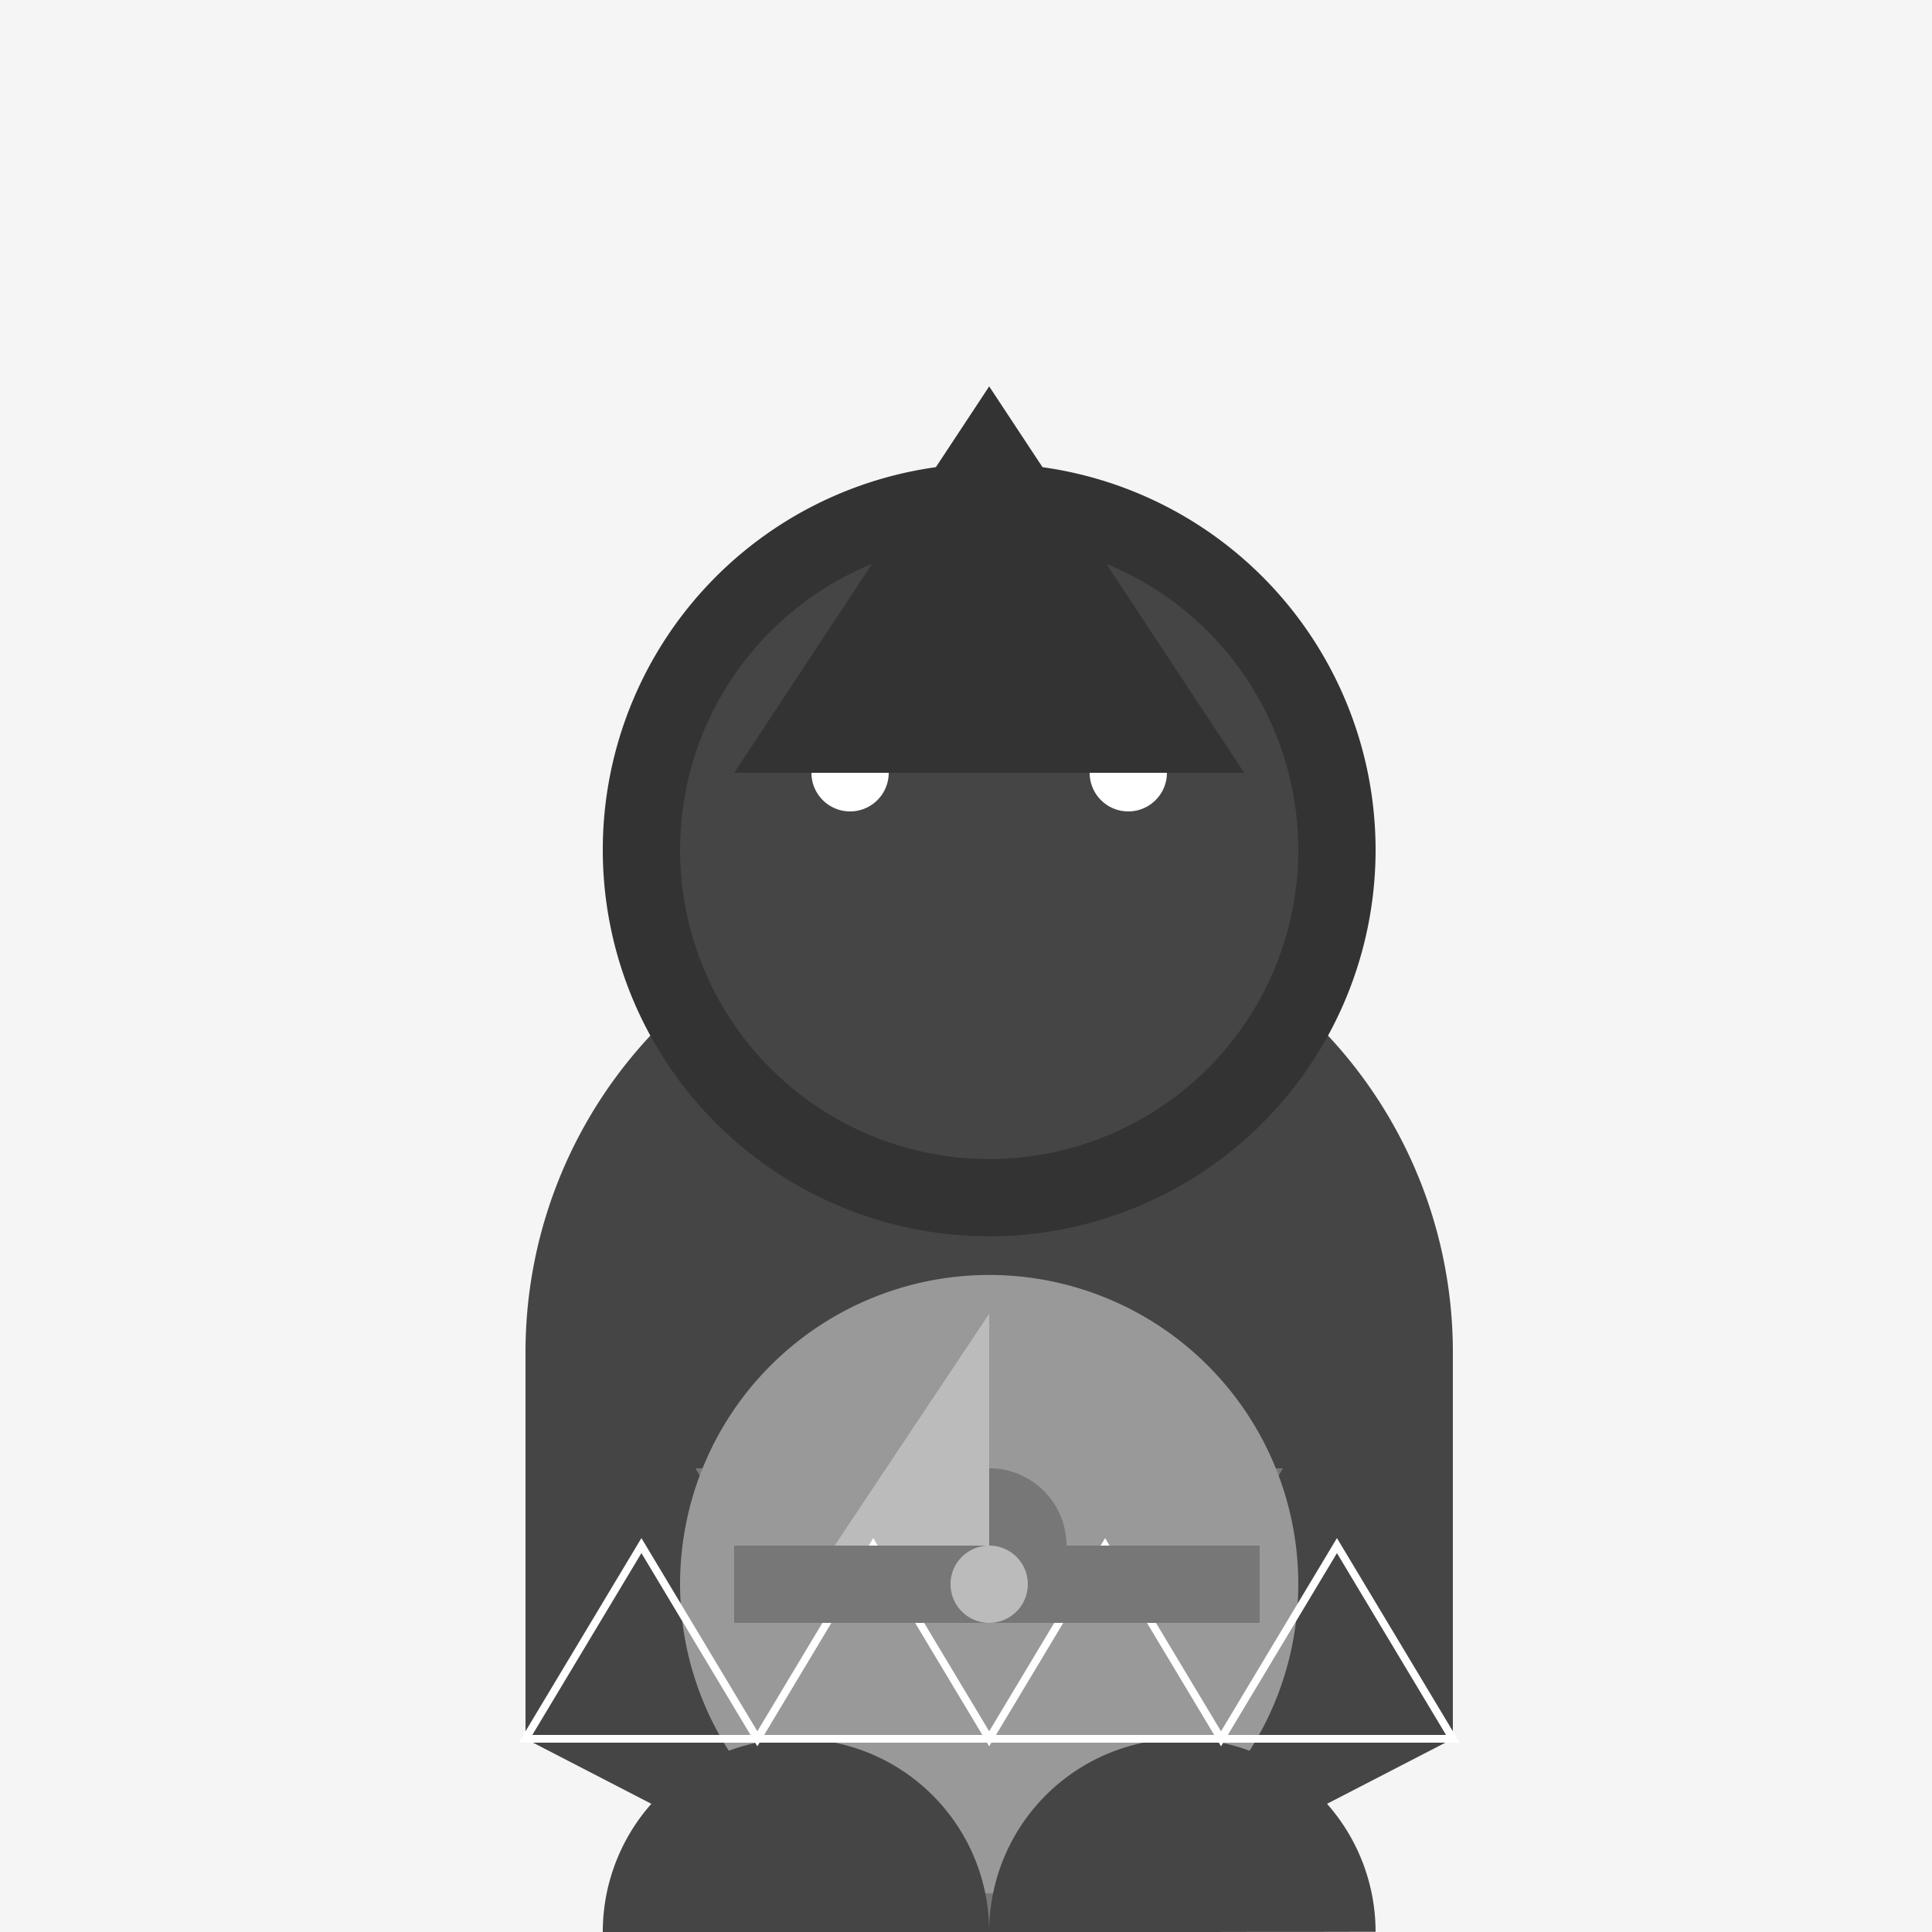 <!--

Generated by DrawGPT.
Free, open source, AI generated images in SVG, PNG, and HTML Canvas format.
https://drawgpt.ai

Created: 2023-09-27T05:05:20.326Z
Link: https://drawgpt.ai/prompt/93415/

-->
<svg xmlns="http://www.w3.org/2000/svg" xmlns:xlink="http://www.w3.org/1999/xlink" width="500" height="500"><defs/><g><rect fill="#f5f5f5" stroke="none" x="0" y="0" width="512" height="512"/><path fill="#454545" stroke="none" paint-order="stroke fill markers" d=" M 376 350 A 120 120 0 1 1 376 349.88"/><path fill="#333333" stroke="none" paint-order="stroke fill markers" d=" M 356 220 A 100 100 0 1 1 356 219.9"/><path fill="#454545" stroke="none" paint-order="stroke fill markers" d=" M 336 220 A 80 80 0 1 1 336 219.92"/><path fill="#ffffff" stroke="none" paint-order="stroke fill markers" d=" M 230 200 A 10 10 0 1 1 230 199.99 L 302 200 A 10 10 0 1 1 302 199.99"/><path fill="#454545" stroke="none" paint-order="stroke fill markers" d=" M 136 350 L 376 350 L 376 450 L 256 512 L 136 450 Z"/><path fill="#333333" stroke="none" paint-order="stroke fill markers" d=" M 190 200 L 256 100 L 322 200 Z"/><path fill="#777777" stroke="none" paint-order="stroke fill markers" d=" M 256 400 L 256 512 L 200 450 L 312 450 Z"/><path fill="#777777" stroke="none" paint-order="stroke fill markers" d=" M 256 512 L 180 380 L 332 380 Z"/><path fill="#999999" stroke="none" paint-order="stroke fill markers" d=" M 336 410 A 80 80 0 1 1 336 409.92"/><path fill="#777777" stroke="none" paint-order="stroke fill markers" d=" M 276 400 A 20 20 0 1 1 276 399.98"/><path fill="#bbbbbb" stroke="none" paint-order="stroke fill markers" d=" M 256 400 L 256 340 L 216 400 L 256 400 Z"/><path fill="#454545" stroke="none" paint-order="stroke fill markers" d=" M 256 500 A 50 50 0 1 1 256 499.95 L 356 500 A 50 50 0 1 1 356 499.95"/><path fill="#777777" stroke="none" paint-order="stroke fill markers" d=" M 246 500 A 40 40 0 0 1 166 500 L 346 500 A 40 40 0 0 1 266 500 Z"/><path fill="none" stroke="#ffffff" paint-order="fill stroke markers" d=" M 136 450 L 166 400 L 196 450 L 226 400 L 256 450 L 286 400 L 316 450 L 346 400 L 376 450 Z" stroke-miterlimit="10" stroke-width="2" stroke-dasharray=""/><path fill="#777777" stroke="none" paint-order="stroke fill markers" d=" M 190 400 L 326 400 L 326 420 L 190 420 Z"/><path fill="#bbbbbb" stroke="none" paint-order="stroke fill markers" d=" M 266 410 A 10 10 0 1 1 266 409.99"/></g></svg>